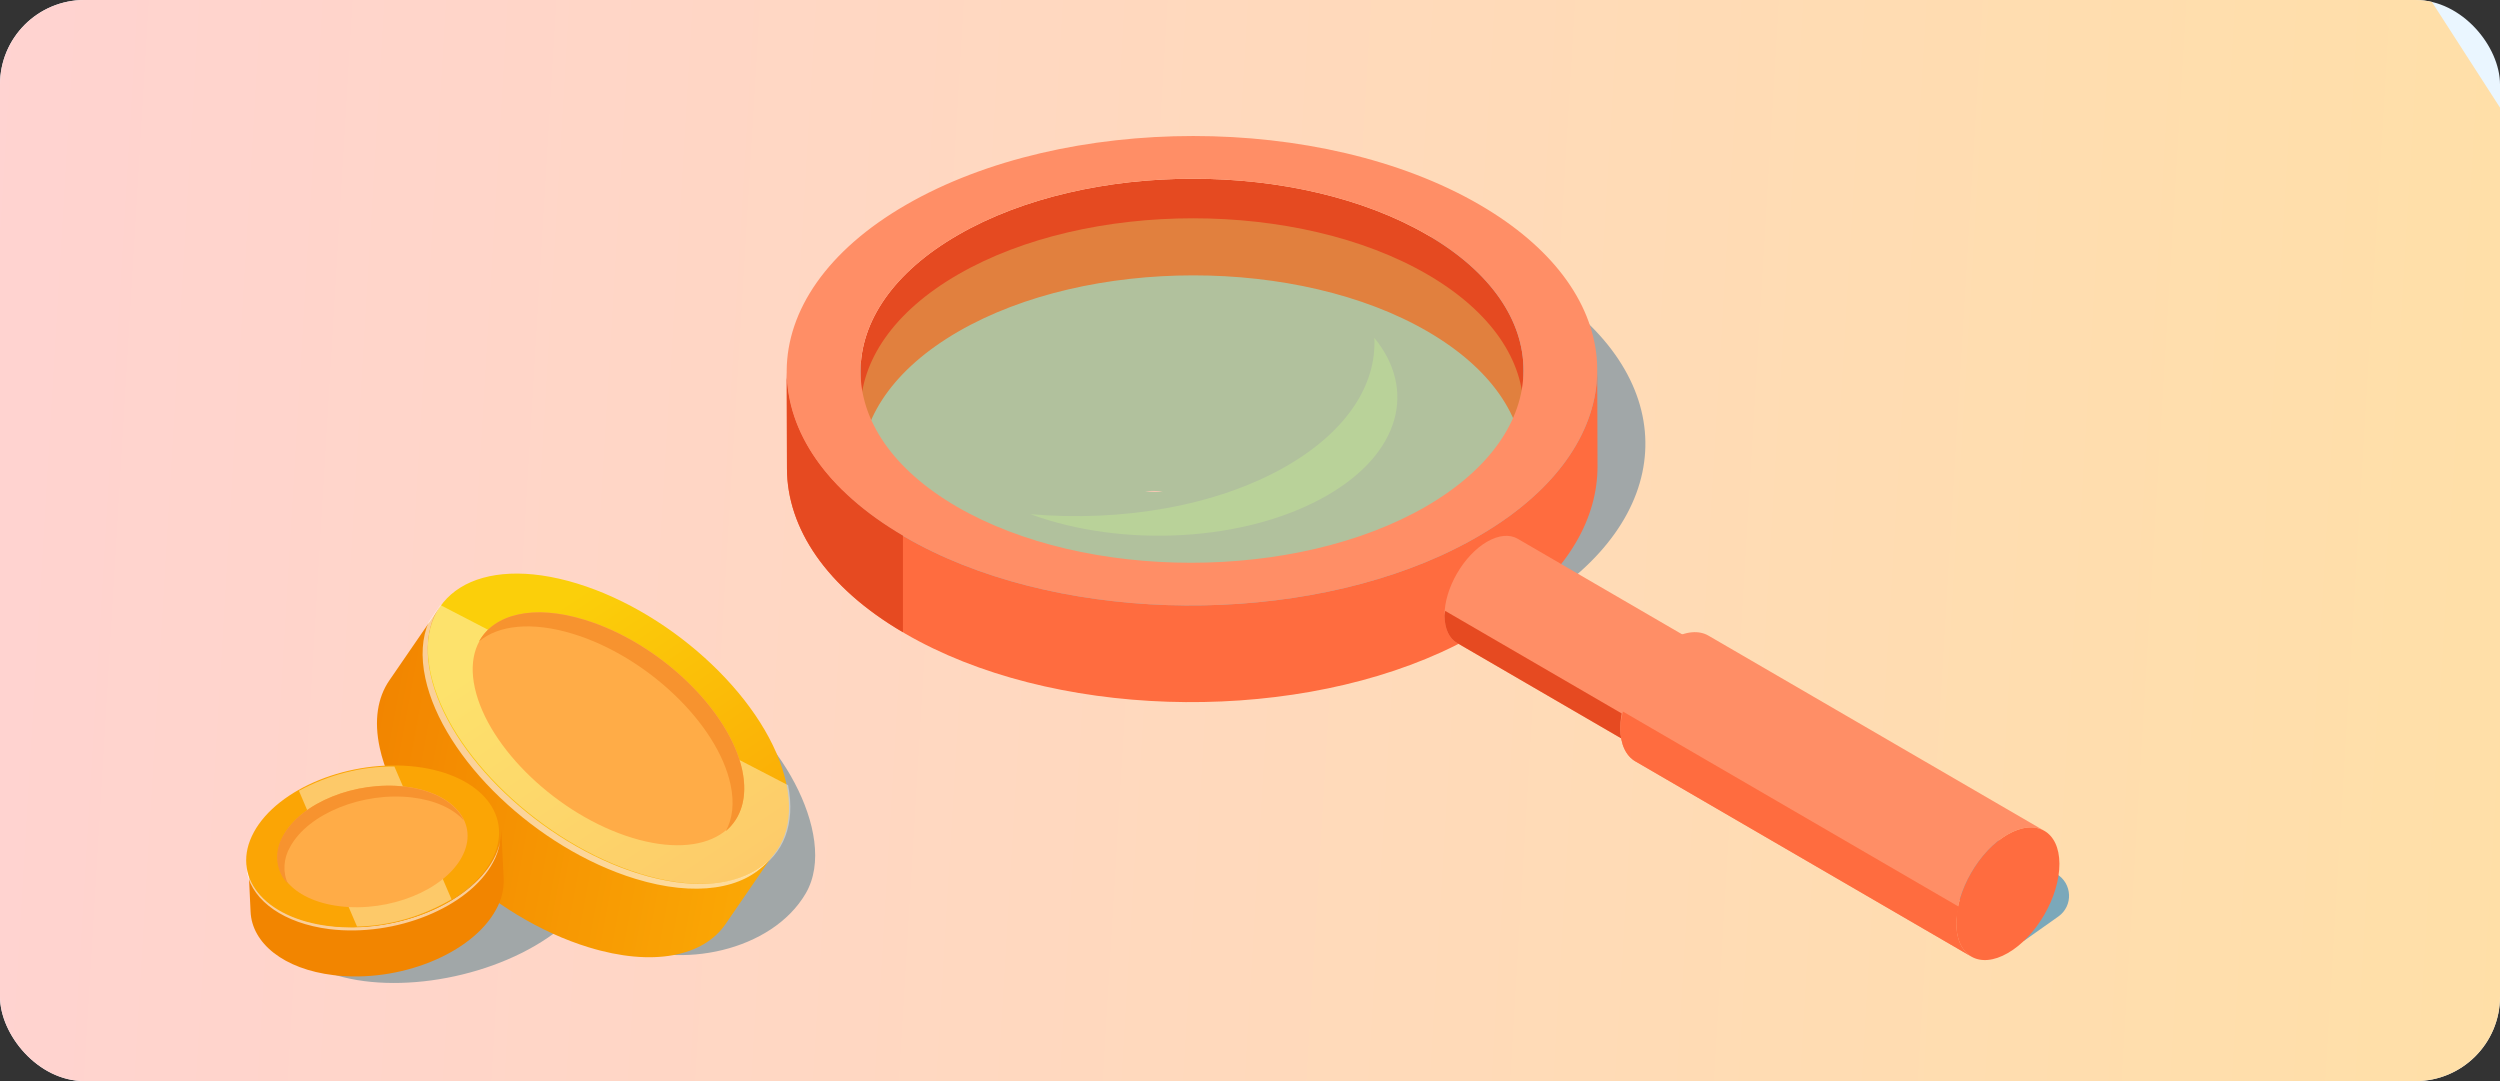<svg width="296" height="128" viewBox="0 0 296 128" fill="none" xmlns="http://www.w3.org/2000/svg">
<rect x="0" y="0" width="296" height="128" fill="#333333" stroke="none"/>
<g clip-path="url(#clip0_85_2183)">
<rect width="296" height="128" rx="10" fill="#EAF6FF"/>
<path d="M190.249 -144.178C194.964 -141.475 199.004 -137.595 201.949 -133.169L393.025 163.267C399.883 173.845 400.209 186.936 394.262 197.995C388.315 209.053 376.979 215.85 364.343 216.036L-186.122 223.472C-200.738 223.696 -213.619 214.748 -218.789 201.227C-223.96 187.705 -219.904 172.434 -208.735 163.196L-15.225 3.25L151.243 -140.339C158.745 -146.596 168.646 -149.523 178.29 -147.905C182.544 -147.812 186.712 -146.205 190.249 -144.178Z" fill="url(#paint0_linear_85_2183)"/>
<path fill-rule="evenodd" clip-rule="evenodd" d="M180.891 32.978C198.139 42.993 199.367 58.854 184.547 69.75C183.364 70.615 182.084 71.449 180.641 72.284C179.248 73.097 177.788 73.837 176.275 74.529C157.432 83.076 130.029 82.33 112.795 72.284C94.096 61.454 94.228 43.807 112.99 32.978C131.786 22.126 162.217 22.126 180.891 32.978Z" fill="#A1A7A8"/>
<path fill-rule="evenodd" clip-rule="evenodd" d="M243.483 103.472C245.372 104.569 245.492 107.253 243.708 108.515L239.623 111.404L175.924 70.957L176.674 64.647L243.483 103.472Z" fill="#7BA8BA"/>
<path fill-rule="evenodd" clip-rule="evenodd" d="M101.89 44.001L101.923 55.439C101.904 49.577 105.76 43.706 113.469 39.253C128.824 30.387 153.779 30.387 169.039 39.253C176.611 43.654 180.398 49.425 180.412 55.218L180.381 43.771C180.365 37.987 176.577 32.207 169.008 27.816C153.748 18.943 128.794 18.943 113.436 27.816C105.725 32.261 101.872 38.13 101.89 44.001Z" fill="#E54A21"/>
<path fill-rule="evenodd" clip-rule="evenodd" d="M169.008 32.496C184.264 41.359 184.152 55.794 168.798 64.665C153.438 73.53 128.539 73.53 113.281 64.665C98.023 55.794 98.109 41.342 113.436 32.496C128.794 23.63 153.748 23.63 169.008 32.496Z" fill="#D7FF82" fill-opacity="0.3"/>
<path fill-rule="evenodd" clip-rule="evenodd" d="M93.146 44.033L93.176 55.475C93.195 62.547 97.839 69.617 107.131 74.995C124.357 85.036 151.768 85.784 170.605 77.241C172.117 76.55 173.58 75.802 174.971 75C176.416 74.161 177.697 73.327 178.877 72.462C185.742 67.41 189.164 61.303 189.146 55.198L189.113 43.759C189.133 49.855 185.709 55.973 178.846 61.015C177.664 61.88 176.384 62.714 174.94 63.549C173.547 64.361 172.088 65.102 170.574 65.794C151.731 74.341 124.328 73.595 107.094 63.549C97.808 58.17 93.166 51.109 93.146 44.033Z" fill="#FF6C3F"/>
<path fill-rule="evenodd" clip-rule="evenodd" d="M168.798 59.987C184.152 51.114 184.264 36.676 169.008 27.816C153.748 18.943 128.794 18.943 113.436 27.816C98.109 36.661 98.023 51.114 113.281 59.987C128.539 68.846 153.438 68.846 168.798 59.987ZM175.19 24.243C192.438 34.258 193.666 50.119 178.846 61.015C177.664 61.88 176.384 62.714 174.94 63.549C173.547 64.361 172.088 65.102 170.574 65.794C151.731 74.341 124.328 73.595 107.094 63.549C88.396 52.719 88.527 35.071 107.289 24.243C126.086 13.391 156.516 13.391 175.19 24.243Z" fill="#FF8E66"/>
<path fill-rule="evenodd" clip-rule="evenodd" d="M176.061 64.143C177.482 63.323 178.762 63.249 179.689 63.786L212.67 82.956C211.746 82.414 210.461 82.493 209.045 83.313C206.269 84.917 204.004 88.832 204.01 92.03C204.016 93.637 204.583 94.765 205.498 95.293L172.514 76.125C171.602 75.599 171.037 74.472 171.031 72.86C171.021 69.672 173.285 65.752 176.061 64.143Z" fill="#FF8E66"/>
<path fill-rule="evenodd" clip-rule="evenodd" d="M205.498 95.293C204.583 94.765 204.016 93.637 204.01 92.03C204.01 91.858 204.082 91.667 204.095 91.495L171.113 72.33C171.101 72.504 171.031 72.686 171.031 72.86C171.037 74.472 171.602 75.599 172.514 76.125L205.498 95.293Z" fill="#E64A21"/>
<path fill-rule="evenodd" clip-rule="evenodd" d="M209.045 83.313C206.269 84.917 204.004 88.832 204.01 92.03C204.021 95.256 206.299 96.553 209.077 94.948C211.887 93.321 214.15 89.408 214.142 86.177C214.133 82.985 211.853 81.686 209.045 83.313Z" fill="#FD6220"/>
<path fill-rule="evenodd" clip-rule="evenodd" d="M197.91 75.693C199.623 74.703 201.17 74.614 202.282 75.26L242.063 98.379C240.946 97.734 239.396 97.818 237.691 98.809C234.338 100.743 231.609 105.467 231.617 109.323C231.621 111.264 232.309 112.617 233.408 113.257L193.631 90.147C192.53 89.506 191.846 88.147 191.841 86.208C191.828 82.351 194.56 77.63 197.91 75.693Z" fill="#FF8E66"/>
<path fill-rule="evenodd" clip-rule="evenodd" d="M233.408 113.257C232.309 112.617 231.621 111.264 231.617 109.323C231.613 108.692 231.793 108.022 231.926 107.359L192.15 84.246C192.015 84.906 191.838 85.577 191.841 86.208C191.846 88.147 192.53 89.506 193.631 90.147L233.408 113.257Z" fill="#FF6C3F"/>
<path fill-rule="evenodd" clip-rule="evenodd" d="M237.691 98.809C234.338 100.743 231.609 105.467 231.617 109.323C231.629 113.214 234.376 114.779 237.726 112.843C241.118 110.893 243.846 106.165 243.835 102.266C243.824 98.414 241.078 96.851 237.691 98.809Z" fill="#FF6C3F"/>
<path fill-rule="evenodd" clip-rule="evenodd" d="M162.721 40C162.995 45.476 159.55 51.006 152.333 55.177C144.061 59.951 132.726 61.814 122 60.877C132.903 64.898 147.576 64.175 157.135 58.656C165.854 53.619 167.713 46.089 162.721 40Z" fill="#B9D299"/>
<path fill-rule="evenodd" clip-rule="evenodd" d="M137.69 58.259C137.011 58.093 136.273 58.087 135.57 58.191C136.279 58.232 136.98 58.251 137.69 58.259Z" fill="#FFC9B6"/>
<path fill-rule="evenodd" clip-rule="evenodd" d="M106.908 63.428C97.752 58.065 93.166 51.057 93.146 44.033L93.176 55.475C93.195 62.483 97.773 69.494 106.908 74.855V63.428Z" fill="#E64A21"/>
<path d="M38.998 99.254C46.788 93.962 58.893 92.316 66.048 95.555C73.202 98.794 72.647 105.746 64.852 111.033C57.058 116.319 44.953 117.965 37.798 114.726C30.644 111.487 31.195 104.54 38.998 99.254Z" fill="#A1A7A8"/>
<path d="M72.114 95.037C79.916 89.737 77.143 79.235 84.309 82.479C91.475 85.722 99.518 98.724 95.396 105.782C91.403 112.62 80.468 114.868 73.302 111.624C66.136 108.381 64.299 100.33 72.114 95.037Z" fill="#A1A7A8"/>
<path d="M92.124 100.347C90.056 103.364 87.984 106.384 85.907 109.408C83.289 113.23 77.33 114.497 69.715 112.166C58.098 108.62 47.016 98.05 44.966 88.565C44.252 85.298 44.712 82.587 46.089 80.574L52.311 71.515C50.936 73.521 50.475 76.238 51.183 79.505C53.233 88.99 64.316 99.553 75.932 103.105C83.548 105.431 89.507 104.163 92.124 100.347Z" fill="url(#paint1_linear_85_2183)"/>
<g style="mix-blend-mode:overlay" opacity="0.6">
<path d="M75.209 104.046C82.379 106.244 88.08 105.259 90.93 101.96C87.915 104.728 82.519 105.42 75.836 103.398C64.177 99.825 53.053 89.203 50.996 79.664C50.285 76.379 50.748 73.647 52.129 71.629L50.765 73.623C49.976 75.477 49.802 77.706 50.364 80.312C52.427 89.851 63.55 100.474 75.209 104.046Z" fill="white"/>
</g>
<path d="M68.309 69.082C79.937 72.64 91.032 83.219 93.09 92.719C95.148 102.22 87.392 107.043 75.746 103.483C64.099 99.923 53.022 89.346 50.97 79.847C48.918 70.347 56.68 65.525 68.309 69.082Z" fill="url(#paint2_linear_85_2183)"/>
<g style="mix-blend-mode:overlay" opacity="0.4">
<path d="M50.987 79.693C53.046 89.248 64.181 99.889 75.851 103.468C87.388 107.003 95.132 102.303 93.313 92.969L52.129 71.632C50.74 73.659 50.277 76.396 50.987 79.693Z" fill="white"/>
</g>
<path d="M69.237 73.371C77.969 76.034 86.301 83.981 87.871 91.117C89.442 98.253 83.584 101.87 74.853 99.2C66.122 96.531 57.791 88.583 56.22 81.448C54.65 74.312 60.502 70.694 69.237 73.371Z" fill="#FFAC47"/>
<path d="M67.844 75.049C76.594 77.727 84.943 85.702 86.488 92.851C86.969 95.067 86.739 96.941 85.938 98.401C87.773 96.856 88.544 94.374 87.881 91.195C86.337 84.039 77.988 76.065 69.207 73.389C63.161 71.536 58.503 72.697 56.711 75.95C58.991 74.019 62.957 73.557 67.844 75.049Z" fill="#F7932F"/>
<path d="M59.348 98.06C59.448 100.064 59.54 102.074 59.638 104.084C59.677 105.336 59.358 106.599 58.723 107.71C55.883 112.93 47.28 116.399 39.505 115.459C33.58 114.744 29.826 111.67 29.668 107.935C29.576 105.926 29.477 103.922 29.384 101.912C29.56 105.65 33.296 108.72 39.221 109.436C46.984 110.374 55.599 106.907 58.439 101.687C59.076 100.576 59.393 99.312 59.348 98.06Z" fill="url(#paint3_linear_85_2183)"/>
<g style="mix-blend-mode:overlay" opacity="0.6">
<path d="M39.008 110.01C46.826 110.964 55.502 107.442 58.362 102.138C58.789 101.368 59.078 100.528 59.215 99.664C59.056 100.386 58.792 101.085 58.436 101.736C55.576 107.04 46.912 110.564 39.082 109.609C33.116 108.882 29.336 105.759 29.177 101.964L29.246 103.399C30.001 106.69 33.601 109.324 39.008 110.01Z" fill="white"/>
</g>
<path d="M49.259 90.781C57.014 91.717 61.019 96.701 58.175 101.917C55.331 107.132 46.745 110.589 38.978 109.651C31.211 108.713 27.224 103.731 30.061 98.521C32.898 93.311 41.498 89.843 49.259 90.781Z" fill="url(#paint4_linear_85_2183)"/>
<g style="mix-blend-mode:overlay" opacity="0.4">
<path d="M35.39 93.628L42.273 109.705C46.133 109.624 49.981 108.512 53.458 106.474L46.696 90.755C42.827 90.72 38.941 91.708 35.39 93.628Z" fill="white"/>
</g>
<path d="M47.976 93.133C53.81 93.836 56.812 97.554 54.675 101.488C52.538 105.422 46.089 108.007 40.26 107.304C34.432 106.602 31.431 102.884 33.563 98.943C35.695 95.002 42.148 92.431 47.976 93.133Z" fill="#FFAC47"/>
<path d="M34.362 100.253C36.5 96.324 42.964 93.718 48.804 94.423C51.554 94.753 53.672 95.758 54.92 97.138C53.981 95.112 51.486 93.567 47.941 93.139C42.101 92.434 35.637 95.04 33.499 98.969C32.965 99.891 32.733 100.956 32.841 101.987C32.95 103.018 33.392 103.953 34.095 104.637C33.78 103.971 33.639 103.218 33.686 102.45C33.732 101.682 33.965 100.925 34.362 100.253Z" fill="#F7932F"/>
</g>
<defs>
<linearGradient id="paint0_linear_85_2183" x1="551.526" y1="148.245" x2="-241.732" y2="100.545" gradientUnits="userSpaceOnUse">
<stop stop-color="#FFEA84"/>
<stop offset="1" stop-color="#FFC9F1"/>
</linearGradient>
<linearGradient id="paint1_linear_85_2183" x1="43.685" y1="89.766" x2="92.411" y2="98.797" gradientUnits="userSpaceOnUse">
<stop stop-color="#F28500"/>
<stop offset="1" stop-color="#FBA905"/>
</linearGradient>
<linearGradient id="paint2_linear_85_2183" x1="64.586" y1="72.876" x2="87.76" y2="107.655" gradientUnits="userSpaceOnUse">
<stop stop-color="#FBCF0A"/>
<stop offset="1" stop-color="#FBA505"/>
</linearGradient>
<linearGradient id="paint3_linear_85_2183" x1="2489.04" y1="3804.33" x2="3992.61" y2="4082.47" gradientUnits="userSpaceOnUse">
<stop stop-color="#F28500"/>
<stop offset="1" stop-color="#FBA905"/>
</linearGradient>
<linearGradient id="paint4_linear_85_2183" x1="3430.66" y1="3856.51" x2="2146.71" y2="2912.53" gradientUnits="userSpaceOnUse">
<stop stop-color="#FBCF0A"/>
<stop offset="1" stop-color="#FBA505"/>
</linearGradient>
<clipPath id="clip0_85_2183">
<rect width="296" height="128" rx="10" fill="white"/>
</clipPath>
</defs>
</svg>
